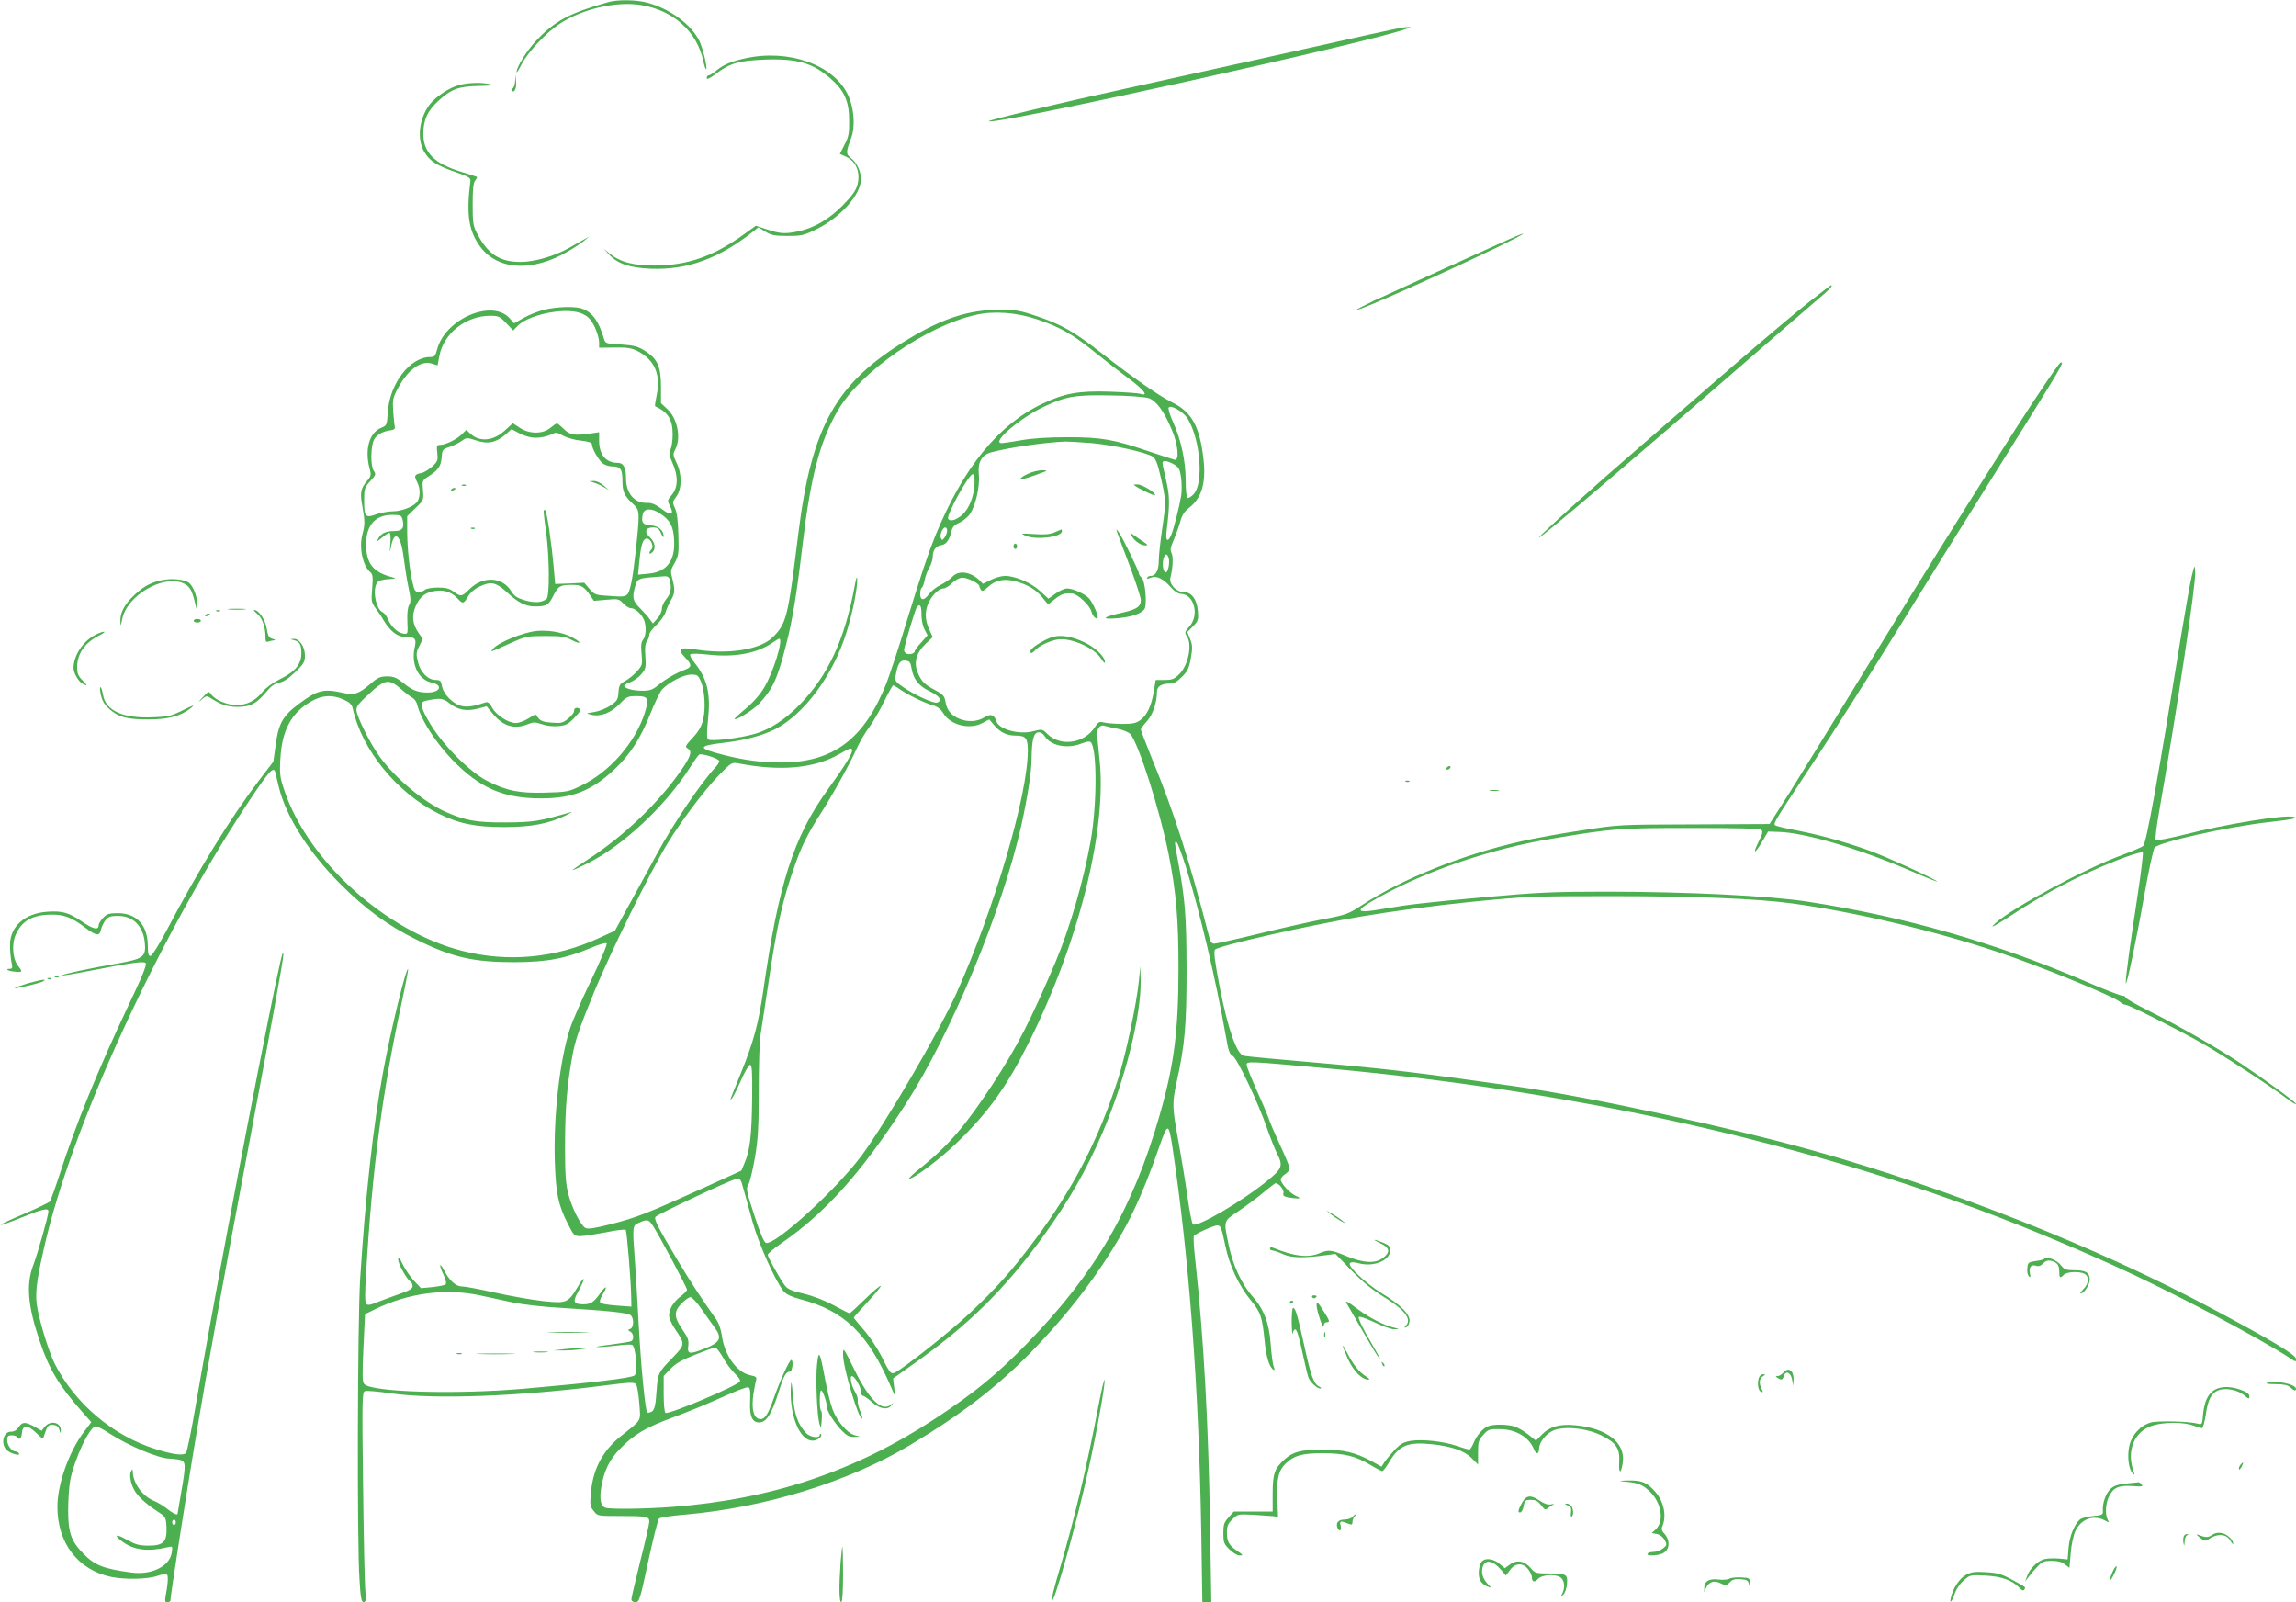 <?xml version="1.0" standalone="no"?>
<!DOCTYPE svg PUBLIC "-//W3C//DTD SVG 20010904//EN"
 "http://www.w3.org/TR/2001/REC-SVG-20010904/DTD/svg10.dtd">
<svg version="1.0" xmlns="http://www.w3.org/2000/svg"
 width="1280pt" height="893pt" viewBox="0 0 1280 893"
 preserveAspectRatio="xMidYMid meet">
<g transform="translate(0,893) scale(0.1,-0.1)"
fill="#4caf50" stroke="none">
<path d="M3390 8918 c-215 -61 -297 -104 -401 -215 -52 -55 -109 -146 -109
-175 0 -6 12 12 27 42 33 66 136 177 211 226 126 84 319 129 456 106 180 -29
312 -148 347 -312 6 -28 13 -49 16 -46 8 8 -19 120 -39 160 -47 92 -165 178
-289 211 -61 17 -167 18 -219 3z"/>
<path d="M7645 8740 c-264 -59 -1037 -231 -1375 -305 -341 -74 -763 -175 -758
-181 25 -25 2161 448 2330 516 l23 9 -25 0 c-14 0 -101 -18 -195 -39z"/>
<path d="M4155 8605 c-78 -17 -122 -36 -161 -68 -18 -15 -37 -27 -43 -27 -6 0
-11 -7 -11 -15 0 -10 16 -3 50 23 80 60 127 74 276 80 181 6 266 -19 367 -108
74 -65 101 -126 101 -230 1 -74 -3 -93 -26 -137 l-26 -51 29 -13 c61 -25 88
-88 69 -160 -9 -32 -30 -61 -83 -115 -78 -78 -158 -124 -245 -143 -74 -16
-103 -14 -175 10 l-63 21 -75 -54 c-165 -118 -310 -168 -490 -168 -120 0 -192
19 -252 68 l-32 26 29 -31 c48 -53 116 -76 236 -81 204 -7 379 57 572 210 l26
21 39 -24 c32 -20 51 -24 124 -24 78 0 91 3 162 38 135 67 247 193 247 280 0
41 -24 91 -55 115 -30 24 -30 32 0 112 25 65 16 172 -19 244 -81 166 -330 254
-571 201z"/>
<path d="M2872 8478 c-1 -20 -8 -38 -14 -41 -7 -2 -10 -8 -5 -12 14 -16 28 13
24 51 l-4 39 -1 -37z"/>
<path d="M2560 8456 c-55 -14 -131 -65 -165 -109 -59 -79 -72 -191 -30 -263
30 -51 68 -76 177 -114 74 -26 83 -31 80 -52 -23 -187 -9 -276 56 -364 99
-132 294 -141 492 -23 36 21 76 48 90 60 l25 21 -35 -20 c-19 -11 -55 -31 -80
-45 -77 -44 -191 -77 -267 -77 -118 0 -183 43 -244 160 -21 40 -24 58 -24 161
0 84 4 120 14 133 8 9 12 18 10 20 -2 1 -43 15 -90 29 -149 46 -209 107 -209
212 0 77 24 128 84 183 71 66 114 81 226 83 66 1 86 4 65 9 -46 12 -125 10
-175 -4z"/>
<path d="M8405 7593 c-108 -48 -615 -279 -743 -338 -56 -27 -101 -50 -99 -52
9 -8 465 195 797 355 153 75 179 94 45 35z"/>
<path d="M10088 7249 c-65 -50 -258 -213 -431 -362 -172 -150 -412 -357 -532
-462 -230 -198 -545 -482 -545 -491 0 -12 557 462 1133 963 192 167 382 331
423 366 62 51 86 77 71 77 -1 0 -55 -41 -119 -91z"/>
<path d="M3035 7204 c-32 -8 -84 -28 -114 -45 l-55 -31 -23 26 c-96 112 -360
1 -406 -171 -10 -38 -15 -43 -39 -43 -112 0 -226 -148 -236 -307 -5 -73 -5
-74 -38 -88 -66 -27 -92 -123 -63 -228 9 -34 8 -41 -15 -68 -35 -41 -40 -66
-26 -141 15 -81 15 -103 0 -158 -19 -74 2 -174 45 -210 13 -11 15 -26 10 -89
-6 -71 -5 -78 19 -111 14 -19 34 -48 43 -65 37 -62 78 -95 120 -95 57 0 66 -9
55 -58 -22 -94 21 -181 95 -197 65 -13 48 -55 -23 -55 -55 0 -86 12 -138 55
-35 28 -52 35 -88 35 -38 0 -52 -6 -97 -45 -63 -54 -88 -61 -153 -46 -103 23
-139 15 -240 -61 -90 -66 -115 -109 -131 -229 l-13 -94 -84 -110 c-157 -207
-331 -489 -516 -840 -38 -71 -76 -131 -84 -133 -12 -2 -15 9 -16 55 0 116 -62
183 -167 183 -50 0 -61 -4 -82 -26 -14 -15 -25 -33 -25 -41 0 -29 -30 -23 -94
21 -73 50 -110 60 -194 54 -122 -9 -205 -81 -206 -181 -1 -29 3 -71 7 -94 8
-38 7 -43 -9 -43 -31 0 -5 -14 31 -16 40 -4 42 -1 16 32 -31 39 -37 123 -13
175 33 76 94 110 196 111 72 1 115 -15 189 -71 64 -48 82 -51 90 -13 3 16 15
39 25 53 17 20 29 24 70 24 83 0 139 -55 149 -146 8 -82 -5 -93 -150 -119
-157 -27 -318 -62 -313 -67 2 -2 73 9 157 26 239 46 299 55 311 43 8 -8 -20
-77 -95 -234 -171 -361 -296 -669 -384 -942 -25 -77 -50 -146 -55 -153 -5 -6
-70 -37 -144 -69 -74 -31 -133 -59 -130 -61 3 -3 55 16 117 41 115 47 149 55
149 34 0 -24 -59 -232 -85 -301 -40 -106 -30 -225 35 -418 53 -160 108 -251
237 -397 l52 -59 -41 -54 c-84 -111 -148 -292 -148 -418 0 -202 115 -351 298
-390 77 -16 203 -14 258 5 28 10 50 12 56 6 5 -5 5 -34 -1 -73 -14 -81 -14
-79 4 -79 8 0 15 4 15 9 0 26 88 590 141 906 69 412 150 860 309 1700 112 594
180 968 180 994 0 45 -18 -34 -86 -370 -138 -687 -315 -1632 -404 -2149 -23
-135 -47 -251 -53 -258 -13 -17 -70 -10 -166 20 -240 74 -452 253 -566 477
-30 61 -76 205 -96 306 -15 76 -8 145 37 341 146 654 632 1716 1128 2467 120
182 151 218 160 185 2 -7 11 -44 20 -83 41 -168 166 -365 346 -545 134 -134
261 -228 415 -304 204 -102 321 -129 555 -129 184 1 283 20 430 82 40 17 77
28 82 23 5 -5 -34 -96 -85 -203 -52 -107 -106 -230 -120 -274 -57 -178 -92
-488 -84 -740 6 -178 19 -241 73 -347 33 -65 36 -68 70 -68 19 0 82 10 140 21
58 12 108 18 112 14 7 -6 30 -289 31 -379 l1 -49 -81 6 c-45 3 -86 10 -91 15
-7 7 -3 22 12 47 31 50 19 54 -15 5 -33 -47 -52 -60 -92 -60 -55 0 -61 14 -32
67 43 77 44 104 2 34 -56 -94 -63 -97 -196 -83 -62 7 -182 28 -267 47 -85 19
-169 35 -187 35 -33 0 -68 33 -99 92 -25 48 -27 25 -2 -26 13 -28 18 -49 12
-55 -5 -5 -38 -11 -73 -15 l-64 -6 -40 42 c-22 24 -50 66 -63 93 -19 40 -24
45 -24 24 0 -25 48 -110 69 -123 6 -4 11 -15 11 -25 0 -13 -19 -25 -72 -43
-40 -14 -96 -35 -125 -46 -40 -17 -54 -18 -62 -9 -7 9 -7 63 0 172 35 588 91
1012 198 1505 22 102 38 186 36 188 -11 11 -96 -337 -139 -571 -56 -303 -99
-695 -128 -1152 -15 -241 -18 -1473 -4 -1677 6 -104 11 -128 23 -128 13 0 14
12 9 73 -3 39 -9 303 -12 584 -6 475 -5 513 10 519 9 4 74 -2 144 -12 244 -36
727 -17 1212 46 124 16 147 16 156 4 6 -7 14 -55 18 -106 7 -105 19 -85 -103
-183 -103 -83 -156 -185 -167 -318 -6 -64 -4 -75 16 -99 21 -28 22 -28 150
-28 142 0 160 -3 160 -31 0 -10 -22 -109 -50 -218 -27 -110 -50 -206 -50 -215
0 -10 9 -16 23 -16 21 0 25 13 71 228 27 125 54 232 60 238 6 6 72 16 147 22
445 39 908 182 1252 387 290 174 481 321 673 516 160 165 286 319 402 492 134
200 215 369 312 647 50 144 55 145 76 8 93 -617 147 -1329 161 -2146 l6 -392
25 0 25 0 -7 427 c-9 567 -35 1040 -81 1466 -9 76 -13 143 -9 148 7 12 111 59
130 59 19 0 24 -12 45 -113 22 -109 77 -227 144 -307 53 -64 62 -91 75 -223 9
-91 26 -147 50 -162 7 -4 7 2 0 20 -5 14 -12 69 -16 123 -8 116 -37 193 -101
266 -61 68 -110 174 -133 286 -29 139 -31 132 54 189 41 28 101 72 133 99 32
26 63 51 70 55 16 10 54 -33 48 -54 -4 -12 2 -18 26 -23 17 -3 41 -6 53 -6 17
1 15 3 -9 14 -34 15 -85 70 -85 92 0 7 11 21 25 30 14 9 25 23 25 31 0 8 -24
67 -54 131 -29 64 -57 128 -61 142 -4 14 -33 84 -66 156 -32 73 -59 139 -59
148 0 22 1 22 450 -19 802 -72 1604 -205 2325 -386 762 -192 1360 -398 2050
-709 315 -141 815 -404 998 -524 26 -18 27 -18 27 0 -1 23 -135 103 -471 282
-633 338 -1453 663 -2210 876 -474 133 -1255 302 -1671 361 -529 75 -721 98
-1088 130 -223 19 -415 37 -426 40 -39 9 -88 148 -133 377 -30 157 -36 206
-27 215 20 22 508 132 811 184 186 31 407 61 615 82 314 31 340 32 785 32 469
0 813 -14 1010 -41 348 -48 786 -151 1142 -270 238 -80 648 -247 684 -280 8
-8 21 -14 28 -14 18 0 288 -136 431 -217 112 -64 378 -237 473 -309 26 -20 47
-32 47 -27 0 9 -175 137 -316 231 -124 82 -326 198 -495 283 -77 38 -139 74
-139 79 0 6 -8 10 -18 10 -10 0 -102 35 -203 79 -508 218 -1012 362 -1550 445
-213 33 -670 56 -1129 56 -292 0 -377 -4 -665 -30 -342 -31 -429 -41 -568 -65
-168 -30 -174 -15 -24 67 267 147 620 267 957 323 340 57 372 60 777 60 270 0
385 -3 393 -11 9 -9 5 -25 -15 -64 -36 -72 -24 -74 18 -3 l34 58 59 -2 c142
-3 446 -93 722 -211 89 -39 162 -68 162 -66 0 8 -223 111 -335 156 -128 51
-302 101 -447 129 -62 11 -117 25 -122 29 -11 11 -5 20 233 380 107 162 307
477 444 700 137 223 367 592 510 820 364 581 419 671 412 678 -7 7 -11 3 -87
-108 -161 -235 -642 -1000 -1078 -1715 -134 -220 -294 -478 -354 -574 l-111
-174 -420 -2 c-419 -1 -421 -1 -630 -34 -115 -17 -269 -45 -341 -62 -321 -73
-655 -207 -878 -352 -79 -52 -90 -56 -222 -81 -77 -15 -240 -52 -363 -82 -123
-30 -232 -54 -242 -54 -13 0 -21 11 -28 38 -109 423 -195 693 -317 989 -35 87
-64 162 -64 167 0 5 15 25 34 46 33 36 56 105 56 165 0 29 26 45 71 45 23 0
41 10 69 38 31 31 39 48 49 104 10 56 9 73 -4 106 l-16 39 32 32 c29 30 31 36
27 87 -6 65 -36 104 -80 104 -40 0 -82 45 -73 80 14 57 17 118 6 138 -8 16 -6
31 13 74 12 29 29 75 36 101 9 34 23 56 46 74 74 56 99 141 83 278 -21 178
-65 258 -172 311 -78 39 -215 135 -395 275 -149 117 -225 161 -357 205 -99 34
-120 37 -215 37 -165 1 -314 -47 -503 -161 -406 -243 -542 -484 -617 -1091
-57 -462 -65 -496 -141 -572 -71 -71 -249 -99 -438 -68 -83 13 -97 2 -53 -44
39 -40 40 -54 5 -68 -52 -19 -108 -51 -150 -85 -35 -29 -49 -34 -92 -34 -52 0
-101 13 -101 28 0 4 16 14 35 20 18 7 46 27 61 45 24 29 26 37 22 98 -4 46 -1
71 8 84 8 10 14 27 14 38 0 10 18 34 40 54 21 20 45 52 51 72 6 20 20 50 30
67 22 37 23 57 7 119 -11 41 -10 48 13 87 22 40 24 52 21 157 -2 79 -8 125
-19 148 -15 33 -15 35 8 66 31 42 32 125 0 189 -20 42 -20 47 -6 74 33 63 12
171 -44 223 l-36 34 0 91 c0 114 -20 157 -90 201 -40 25 -61 30 -134 35 -85 5
-86 5 -95 35 -28 95 -63 143 -119 164 -39 15 -140 12 -212 -5z m216 -25 c31
-15 46 -33 65 -72 13 -29 24 -66 24 -83 l0 -32 88 1 c72 1 94 -3 129 -21 93
-49 128 -131 104 -244 -7 -33 -11 -61 -9 -62 72 -33 98 -74 98 -158 0 -31 -5
-69 -12 -83 -9 -21 -8 -33 10 -73 34 -75 33 -138 -3 -181 -25 -29 -25 -31 -10
-62 26 -49 5 -56 -47 -15 -34 25 -55 34 -82 33 -68 -2 -116 53 -116 136 0 60
-14 87 -45 87 -67 0 -105 45 -105 125 l0 46 -46 -7 c-91 -13 -118 -9 -152 26
-17 17 -34 30 -37 30 -4 0 -20 -11 -37 -25 -42 -35 -118 -35 -171 1 l-38 25
-44 -40 c-64 -59 -141 -67 -193 -18 l-22 21 -28 -27 c-29 -28 -90 -57 -120
-57 -17 0 -19 -6 -14 -45 4 -41 2 -47 -28 -75 -19 -17 -46 -34 -62 -37 -37 -7
-41 -15 -23 -49 18 -34 19 -77 4 -106 -15 -28 -86 -58 -139 -58 -25 0 -67 -8
-93 -17 -60 -22 -67 -14 -67 79 0 63 2 71 34 106 31 34 33 39 20 57 -19 25
-18 138 1 174 14 28 48 47 95 53 16 2 24 9 21 18 -2 8 -6 47 -9 87 -4 66 -2
76 28 132 56 104 131 156 192 133 15 -5 28 -9 28 -7 0 1 4 25 10 53 23 124
148 222 283 222 46 0 54 -4 89 -41 l39 -41 25 26 c69 68 284 107 365 65z
m2528 -28 c127 -42 200 -83 322 -182 57 -46 143 -113 192 -149 84 -62 114
-101 65 -85 -13 4 -88 9 -168 12 -176 6 -257 -9 -380 -68 -246 -117 -440 -357
-594 -731 -42 -104 -78 -210 -168 -503 -38 -126 -86 -270 -105 -320 -123 -313
-296 -444 -586 -445 -110 0 -204 12 -322 42 -148 37 -148 51 0 68 110 12 216
40 285 75 163 83 325 301 399 540 34 107 62 248 60 299 -1 18 -6 3 -14 -39
-55 -299 -149 -501 -307 -663 -80 -82 -164 -137 -248 -162 -85 -25 -250 -44
-263 -31 -7 7 -7 42 0 108 16 148 -4 232 -78 323 -16 19 -25 38 -20 43 5 5 50
4 102 -2 148 -16 273 8 359 69 16 11 31 20 34 20 25 0 -32 -186 -83 -271 -23
-40 -63 -85 -104 -119 -36 -30 -64 -56 -62 -58 8 -9 105 51 136 85 76 81 103
138 150 323 37 141 61 290 94 570 44 372 96 571 197 744 126 215 494 470 768
531 100 23 225 14 339 -24z m624 -440 c43 -14 87 -73 132 -182 32 -74 40 -166
15 -162 -8 2 -73 23 -145 47 -196 67 -263 79 -455 79 -109 0 -196 -6 -258 -17
-50 -9 -99 -16 -107 -16 -64 0 105 144 243 207 116 54 171 63 362 59 101 -1
191 -8 213 -15z m218 -114 c71 -117 91 -360 33 -422 -13 -14 -29 -23 -34 -20
-6 3 -10 48 -10 98 0 108 -26 226 -70 324 -17 37 -28 73 -25 80 7 21 82 -21
106 -60z m-3634 -107 c25 0 61 7 80 16 33 16 36 16 73 -5 21 -11 65 -24 99
-27 43 -5 61 -11 61 -21 0 -24 39 -91 62 -107 12 -9 36 -16 53 -16 44 0 55
-16 55 -78 0 -62 10 -85 56 -128 30 -28 34 -38 34 -80 0 -63 -27 -299 -40
-360 -19 -83 -18 -83 -116 -76 -84 5 -88 6 -117 39 l-30 35 -81 -4 -81 -3 -8
90 c-12 139 -38 315 -48 321 -12 7 -11 0 6 -126 18 -135 20 -353 2 -368 -25
-21 -66 -24 -121 -8 -43 13 -59 23 -76 51 -50 81 -159 86 -235 9 -40 -40 -46
-41 -86 -12 -23 18 -44 23 -89 23 -34 0 -65 -6 -72 -13 -6 -6 -22 -12 -34 -12
-18 0 -24 9 -33 48 -18 76 -30 190 -31 286 l0 89 46 45 c46 43 46 44 42 99 -5
54 -4 55 31 78 54 34 69 56 73 105 3 42 5 46 42 58 21 7 52 22 68 33 29 21 30
21 83 4 64 -22 112 -12 164 34 l33 29 45 -24 c29 -15 63 -24 90 -24z m3102
-30 c118 -11 300 -51 337 -75 16 -10 27 -38 42 -102 33 -139 33 -152 12 -294
-11 -74 -20 -157 -20 -186 0 -52 -17 -83 -45 -83 -8 0 -17 -4 -20 -10 -4 -7 3
-7 20 0 33 13 70 -5 113 -54 18 -21 41 -36 54 -36 75 -1 106 -117 49 -182 -26
-30 -28 -35 -15 -53 32 -44 10 -161 -41 -212 -28 -28 -40 -33 -83 -33 l-49 0
-11 -65 c-13 -80 -38 -132 -75 -159 -23 -17 -43 -21 -100 -21 -40 0 -85 4
-102 8 -26 6 -32 4 -50 -24 -58 -93 -192 -113 -266 -40 -28 28 -29 28 -80 15
-77 -20 -189 10 -204 55 -12 38 -32 45 -68 22 -39 -24 -93 -27 -140 -7 -44 18
-69 49 -76 94 -5 31 -13 41 -52 62 -65 35 -80 49 -101 97 -26 58 -11 114 43
165 l39 37 -20 43 c-23 51 -25 96 -6 143 19 44 59 85 85 85 11 0 33 14 49 30
20 19 41 30 59 30 28 0 93 -33 93 -47 0 -5 4 -14 9 -21 6 -10 16 -6 40 17 40
37 86 47 148 32 70 -18 119 -47 154 -91 l32 -39 37 29 c37 29 53 35 97 32 32
-3 100 -67 108 -102 6 -27 35 -51 35 -29 0 18 -30 83 -48 103 -22 25 -90 56
-123 56 -14 0 -44 -13 -65 -29 l-39 -28 -46 42 c-49 46 -139 85 -196 85 -20 0
-55 -10 -79 -22 l-44 -22 -22 22 c-51 47 -115 54 -149 17 -13 -14 -43 -34 -66
-46 -24 -11 -52 -34 -64 -50 -27 -38 -49 -38 -49 0 0 17 4 32 9 35 5 3 12 23
16 43 4 21 15 52 26 69 10 17 19 45 19 61 0 37 18 61 50 65 25 3 45 32 55 80
4 19 16 32 38 42 18 7 45 27 59 44 34 41 62 157 55 227 -7 69 16 110 70 124
101 27 295 55 413 60 19 0 86 -4 149 -9z m457 -119 c27 -17 32 -27 39 -76 3
-31 4 -75 0 -98 -10 -60 -43 -193 -57 -222 -19 -42 -31 -29 -24 28 17 140 17
184 2 257 -9 41 -19 87 -23 103 -4 22 -2 27 13 27 11 0 33 -9 50 -19z m-1113
-104 c-2 -72 -30 -142 -69 -177 -34 -29 -67 -39 -78 -22 -12 20 119 256 138
249 6 -2 10 -24 9 -50z m-1753 -169 c57 -39 74 -71 78 -147 7 -118 -41 -180
-146 -189 l-55 -5 7 70 c9 94 19 127 39 131 23 5 45 -44 29 -60 -17 -17 -15
-33 3 -18 23 19 18 57 -11 84 -34 31 -26 56 16 56 25 0 34 -6 45 -32 8 -18 14
-26 15 -18 0 33 -29 59 -73 62 -45 3 -54 17 -43 64 8 32 51 32 96 2z m-1436
-34 c12 -46 -1 -64 -45 -64 -48 0 -74 -12 -90 -42 -11 -20 -9 -19 20 5 18 15
37 27 42 27 6 0 8 -25 5 -62 -4 -49 -3 -53 3 -20 18 102 55 75 71 -53 6 -49
18 -125 27 -168 14 -65 14 -82 4 -99 -8 -13 -12 -46 -10 -92 3 -70 3 -71 -21
-68 -31 3 -69 38 -87 80 -7 18 -20 35 -29 39 -38 14 -60 128 -31 166 7 10 30
17 62 19 45 3 47 4 20 11 -96 25 -137 69 -143 157 -9 122 42 190 144 190 47 0
52 -2 58 -26z m3036 -62 c0 -10 -6 -27 -14 -38 -13 -17 -15 -17 -21 -2 -7 18
10 58 25 58 6 0 10 -8 10 -18z m1235 -152 c8 -24 -3 -80 -15 -80 -14 0 -22 38
-15 70 8 35 21 39 30 10z m-2781 -122 c11 -44 6 -77 -19 -106 -14 -17 -25 -41
-25 -55 0 -14 -11 -39 -25 -54 l-25 -28 -18 24 c-9 14 -34 41 -54 61 -40 39
-45 60 -27 122 11 41 19 45 99 51 25 2 55 4 66 5 15 1 24 -5 28 -20z m-961
-29 c12 -6 36 -24 52 -39 62 -58 105 -80 156 -80 66 0 77 6 104 60 27 54 38
60 104 60 51 0 67 -9 100 -57 l22 -32 69 6 c66 6 71 5 95 -21 13 -14 32 -26
43 -26 23 0 60 -34 73 -67 13 -36 11 -87 -6 -109 -11 -14 -13 -35 -8 -80 5
-57 4 -62 -25 -95 -17 -19 -47 -44 -66 -54 -31 -17 -35 -24 -38 -64 -3 -41 -7
-48 -46 -74 -23 -16 -64 -32 -90 -36 -46 -7 -47 -7 -15 -15 51 -12 109 10 157
60 40 41 46 44 95 44 64 0 70 -12 47 -89 -53 -170 -198 -336 -362 -413 -64
-31 -77 -33 -194 -36 -146 -4 -216 10 -325 66 -94 48 -242 195 -313 312 -57
93 -65 127 -29 134 81 17 96 15 133 -14 46 -37 94 -46 157 -30 l50 13 35 -42
c58 -70 121 -88 196 -57 30 12 40 12 78 -1 26 -9 62 -13 92 -10 42 4 55 11 89
47 31 32 37 44 27 50 -17 10 -30 4 -30 -15 0 -7 -14 -25 -32 -40 -29 -24 -38
-27 -91 -23 -45 3 -63 9 -76 26 l-16 21 -40 -24 c-22 -14 -53 -25 -69 -25 -42
0 -109 43 -132 85 -12 23 -24 34 -34 31 -67 -23 -101 -28 -133 -22 -48 9 -104
64 -113 111 -5 30 -10 35 -34 35 -44 0 -86 42 -100 100 -11 45 -10 55 8 90
l19 39 -24 34 c-34 49 -39 95 -15 150 24 54 57 78 115 84 47 6 89 -10 121 -46
26 -28 31 -27 55 14 13 22 37 43 63 55 50 23 71 24 101 9z m2364 -166 c0 -27
7 -62 17 -81 l17 -33 -35 -40 c-20 -21 -36 -43 -36 -48 0 -13 -27 -21 -45 -15
-8 4 -15 12 -15 19 0 22 62 230 72 242 17 21 26 6 25 -44z m-56 -294 c10 -63
39 -102 102 -132 56 -27 72 -52 42 -63 -18 -7 -127 42 -191 87 -42 28 -46 35
-41 63 11 66 25 88 54 84 23 -2 29 -9 34 -39z m-1174 -76 c22 -53 28 -151 13
-214 -10 -39 -25 -66 -59 -102 -40 -43 -43 -50 -28 -58 27 -16 20 -41 -34
-120 -127 -184 -320 -369 -524 -501 -49 -32 -87 -58 -82 -58 4 0 42 18 85 39
197 99 430 317 568 532 23 37 47 70 52 73 14 9 112 -23 112 -36 0 -7 -9 -21
-20 -33 -82 -88 -236 -315 -329 -487 -58 -106 -133 -245 -169 -309 l-64 -117
-90 -41 c-243 -112 -507 -136 -761 -71 -425 108 -860 500 -992 895 -24 71 -27
91 -22 175 8 158 61 257 171 320 61 36 121 39 183 10 31 -14 44 -26 49 -47 51
-233 247 -473 479 -588 112 -56 206 -75 365 -75 151 0 250 19 344 65 28 14 42
23 31 19 -179 -52 -211 -57 -365 -58 -166 -1 -224 10 -336 59 -121 54 -284
190 -370 311 -50 69 -124 218 -127 255 -2 20 14 40 71 92 88 82 110 85 177 27
25 -22 55 -45 65 -50 11 -6 23 -23 26 -38 23 -93 121 -239 232 -343 138 -130
264 -179 458 -179 176 0 281 42 409 161 86 81 145 171 200 309 25 63 55 125
67 138 38 40 119 82 161 82 34 0 39 -3 54 -37z m1108 -44 c47 -32 136 -76 182
-89 31 -9 48 -23 62 -46 39 -65 145 -92 216 -55 l40 21 30 -35 c33 -38 69 -55
116 -55 58 0 69 -14 69 -84 0 -247 -188 -886 -397 -1350 -94 -210 -398 -729
-529 -906 -140 -189 -478 -498 -533 -488 -11 2 -32 51 -65 152 -46 140 -48
151 -33 175 8 14 24 82 36 150 17 102 21 166 21 370 0 135 4 273 9 306 5 33
24 155 41 270 52 353 82 485 151 681 38 109 73 178 142 286 66 102 168 286
206 372 16 34 45 84 65 110 20 26 57 90 83 142 25 52 49 94 52 94 3 0 20 -9
36 -21z m1215 -221 c31 -6 62 -19 72 -30 45 -51 164 -424 213 -669 42 -210 55
-363 55 -632 0 -352 -24 -540 -104 -819 -151 -527 -358 -883 -741 -1277 -169
-173 -286 -269 -505 -414 -448 -296 -913 -453 -1469 -496 -150 -12 -350 -14
-376 -5 -26 10 -33 44 -24 109 15 95 46 159 106 220 79 81 142 118 296 175 76
28 198 78 270 111 72 33 138 58 147 57 12 -3 14 -17 12 -76 -5 -88 13 -125 56
-120 37 4 67 53 103 170 29 92 40 112 64 113 6 0 11 15 13 33 2 17 -1 32 -6
32 -11 0 -60 -107 -97 -210 -32 -91 -50 -120 -74 -120 -39 0 -54 53 -40 145 6
33 12 67 15 76 3 13 -4 18 -31 23 -77 15 -146 111 -161 224 -4 29 -17 67 -29
85 -80 112 -147 215 -216 330 -110 184 -136 234 -124 245 19 18 411 202 442
208 31 6 32 5 46 -47 9 -30 31 -112 51 -184 35 -128 129 -337 176 -394 14 -16
45 -30 93 -43 245 -64 376 -192 504 -488 l24 -55 -6 51 -6 51 113 80 c307 217
508 415 726 715 144 200 239 366 330 578 125 294 214 648 211 843 l-2 82 -8
-85 c-12 -122 -74 -415 -116 -544 -109 -339 -251 -613 -465 -899 -130 -174
-218 -272 -368 -412 -101 -95 -353 -295 -408 -324 -25 -13 -30 -8 -81 95 -22
43 -65 107 -96 142 -30 35 -55 65 -55 68 0 2 34 41 75 85 41 44 75 85 75 91 0
6 -38 -25 -84 -70 -46 -45 -86 -82 -90 -82 -3 0 -43 20 -89 45 -50 27 -115 52
-166 64 -62 14 -90 26 -103 43 -26 32 -98 161 -98 174 0 6 35 36 77 65 246
170 443 390 689 770 256 396 542 1084 648 1559 35 160 56 293 57 370 1 104 11
144 36 148 15 2 27 -6 39 -24 35 -52 126 -69 204 -38 28 11 45 13 51 7 36 -36
35 -352 -1 -553 -41 -226 -116 -483 -196 -673 -141 -331 -214 -472 -351 -682
-153 -232 -242 -336 -396 -461 -44 -35 -75 -64 -69 -64 27 0 177 113 269 203
173 167 278 314 399 557 281 564 438 1195 393 1585 -7 61 -12 123 -12 139 0
31 20 49 43 40 8 -3 40 -10 70 -16z m-1480 -123 c0 -19 -45 -91 -136 -217
-189 -261 -274 -526 -358 -1115 -27 -186 -54 -287 -123 -458 -66 -163 -66
-161 -54 -149 6 5 29 50 51 100 21 49 45 89 52 89 10 0 13 -41 11 -190 -2
-201 -12 -288 -42 -357 l-18 -43 -226 -103 c-299 -135 -359 -159 -504 -196
-91 -23 -127 -28 -140 -20 -27 17 -74 110 -94 186 -15 58 -19 108 -19 264 0
215 11 347 41 509 16 89 40 157 121 355 94 228 306 658 410 830 72 118 202
292 280 373 76 78 77 79 115 72 233 -45 420 -28 557 49 70 40 76 41 76 21z
m1860 -643 c77 -246 169 -634 225 -952 13 -77 21 -98 37 -105 24 -12 142 -259
192 -405 19 -54 44 -117 55 -139 35 -67 29 -84 -46 -146 -141 -117 -402 -270
-423 -249 -5 5 -19 75 -30 154 -11 80 -34 218 -50 307 -35 192 -36 211 -11
328 47 214 56 317 56 630 -1 304 -7 387 -50 619 -18 93 -18 99 -5 91 5 -3 28
-63 50 -133z m-2967 -2009 c38 -60 187 -340 187 -352 0 -5 -16 -22 -36 -37
-40 -31 -64 -71 -64 -107 0 -14 15 -48 34 -76 56 -83 56 -85 -11 -155 -85 -88
-85 -87 -93 -192 -5 -77 -11 -100 -25 -111 -11 -7 -23 -9 -27 -5 -11 11 -35
257 -48 502 -6 113 -15 264 -20 335 -15 204 -15 204 23 220 47 21 54 19 80
-22z m-963 -384 c52 -11 136 -29 185 -40 50 -10 169 -24 265 -29 265 -16 370
-27 386 -41 19 -16 18 -68 -2 -76 -15 -5 -15 -7 0 -15 18 -10 22 -43 6 -53 -6
-4 -59 -12 -118 -20 -59 -7 -91 -13 -72 -13 19 -1 68 3 107 8 40 5 79 7 87 4
20 -8 33 -152 14 -170 -15 -15 -245 -42 -623 -75 -379 -32 -839 -19 -884 26
-11 11 -12 46 -5 202 l9 188 55 27 c188 92 396 119 590 77z m1232 -77 c26 -37
59 -84 74 -104 40 -56 29 -80 -51 -112 -92 -37 -104 -35 -98 12 4 31 -1 46
-33 92 -47 69 -48 100 -4 145 19 19 41 35 49 35 9 0 37 -30 63 -68z m119 -269
c17 -32 48 -72 67 -90 20 -19 31 -36 27 -43 -16 -25 -397 -186 -415 -175 -6 3
-10 50 -10 106 l0 100 38 39 c27 29 63 50 137 79 55 22 105 40 112 40 6 1 26
-25 44 -56z m-3419 -424 c107 -69 275 -139 333 -139 13 0 37 -3 54 -6 38 -8
39 -21 11 -184 -11 -63 -20 -116 -20 -117 0 -11 -27 2 -58 27 -20 16 -53 36
-73 44 -66 27 -118 100 -119 166 0 13 -2 13 -9 0 -11 -17 -4 -64 16 -102 16
-34 66 -80 130 -122 47 -30 48 -33 51 -87 4 -83 -16 -104 -100 -104 -53 0 -73
6 -121 33 -62 35 -77 28 -24 -11 62 -47 144 -57 251 -31 29 7 29 7 23 -32 -12
-75 -113 -124 -224 -109 -157 21 -205 40 -270 107 -66 68 -83 115 -83 239 0
58 5 132 11 165 22 119 109 304 143 304 9 0 44 -18 78 -41z m368 -494 c0 -8
-4 -15 -10 -15 -5 0 -10 7 -10 15 0 8 5 15 10 15 6 0 10 -7 10 -15z"/>
<path d="M3311 6240 c14 -4 39 -15 55 -25 l29 -17 -30 26 c-16 14 -41 26 -55
25 l-25 -1 26 -8z"/>
<path d="M2578 6223 c7 -3 16 -2 19 1 4 3 -2 6 -13 5 -11 0 -14 -3 -6 -6z"/>
<path d="M2515 6200 c-3 -6 1 -7 9 -4 18 7 21 14 7 14 -6 0 -13 -4 -16 -10z"/>
<path d="M2628 5983 c7 -3 16 -2 19 1 4 3 -2 6 -13 5 -11 0 -14 -3 -6 -6z"/>
<path d="M5733 6290 c-24 -10 -43 -23 -43 -28 0 -8 42 4 140 41 8 3 -1 6 -20
6 -19 0 -54 -8 -77 -19z"/>
<path d="M6321 6227 c25 -20 119 -65 119 -57 0 16 -73 60 -99 60 -13 0 -22 -1
-20 -3z"/>
<path d="M5880 5963 c-26 -11 -55 -14 -115 -10 -73 5 -78 4 -50 -8 59 -27 205
-9 205 24 0 6 -1 11 -2 10 -2 0 -19 -8 -38 -16z"/>
<path d="M6231 5955 c6 -16 37 -101 70 -187 32 -86 59 -168 59 -182 0 -38 -23
-53 -108 -72 -105 -23 -118 -38 -24 -30 79 7 129 23 151 49 18 22 6 160 -15
178 -8 6 -14 16 -14 21 0 14 -96 211 -114 233 -15 19 -16 19 -5 -10z"/>
<path d="M6309 5943 c15 -28 50 -53 76 -53 17 0 15 3 -10 20 -16 11 -41 27
-54 37 -24 17 -24 17 -12 -4z"/>
<path d="M5650 5885 c0 -8 5 -15 10 -15 6 0 10 7 10 15 0 8 -4 15 -10 15 -5 0
-10 -7 -10 -15z"/>
<path d="M5873 5381 c-42 -11 -119 -57 -127 -76 -7 -20 8 -19 25 1 18 22 78
51 121 59 74 14 210 -45 248 -108 11 -18 20 -26 20 -18 0 30 -52 81 -113 110
-69 33 -126 43 -174 32z"/>
<path d="M2990 5413 c-75 -8 -212 -64 -241 -99 -16 -21 -24 -23 101 33 81 36
90 38 190 38 90 0 111 -3 148 -23 23 -12 42 -18 42 -13 0 5 -24 21 -52 34 -53
25 -123 36 -188 30z"/>
<path d="M4700 1379 c0 -73 90 -372 107 -355 2 2 -3 21 -12 42 -9 21 -15 48
-13 59 1 11 -5 31 -14 45 -21 33 -33 90 -19 90 16 0 51 -61 51 -87 0 -13 5
-23 11 -23 6 0 29 -16 50 -35 44 -39 88 -46 110 -17 11 14 11 15 -1 5 -51 -46
-121 19 -206 191 -63 128 -64 129 -64 85z"/>
<path d="M4555 1325 c-9 -77 0 -283 13 -330 9 -28 9 -27 13 18 2 27 1 51 -3
53 -11 7 -10 114 0 114 9 0 32 -67 32 -93 0 -22 39 -84 81 -129 29 -30 44 -38
70 -37 l34 1 -32 9 c-41 12 -98 79 -122 145 -11 29 -30 106 -42 171 -28 151
-35 164 -44 78z"/>
<path d="M4410 1215 c-13 -164 45 -315 121 -315 27 0 57 25 45 37 -3 3 -6 1
-6 -5 0 -21 -55 -13 -77 11 -46 50 -66 108 -73 212 -4 55 -8 82 -10 60z"/>
<path d="M3073 1503 c54 -2 139 -2 190 0 51 1 7 3 -98 3 -104 0 -146 -2 -92
-3z"/>
<path d="M3145 1410 l-60 -7 50 0 c28 -1 75 2 105 7 54 7 54 7 10 7 -25 0 -72
-3 -105 -7z"/>
<path d="M2977 1393 c18 -2 50 -2 70 0 21 2 7 4 -32 4 -38 0 -55 -2 -38 -4z"/>
<path d="M2548 1383 c6 -2 18 -2 25 0 6 3 1 5 -13 5 -14 0 -19 -2 -12 -5z"/>
<path d="M2672 1383 c48 -2 129 -2 180 0 51 1 12 3 -87 3 -99 0 -141 -2 -93
-3z"/>
<path d="M12218 5715 c-9 -38 -35 -185 -58 -325 -129 -799 -194 -1159 -212
-1175 -7 -7 -60 -29 -118 -51 -201 -73 -608 -292 -705 -379 -43 -38 -7 -19
114 60 127 83 271 162 417 228 141 64 280 114 290 105 3 -4 -10 -114 -30 -245
-40 -259 -67 -458 -65 -482 2 -31 59 239 103 488 25 140 51 260 58 267 32 32
400 114 623 140 150 17 183 24 151 31 -51 13 -383 -41 -604 -98 -86 -21 -159
-36 -164 -31 -4 4 4 73 18 152 104 594 207 1277 202 1344 -3 40 -3 40 -20 -29z"/>
<path d="M920 5699 c-68 -10 -115 -33 -169 -84 -57 -53 -81 -99 -80 -147 1
-31 2 -31 10 10 25 131 224 249 339 202 36 -15 49 -36 66 -105 l12 -50 1 38
c1 41 -21 98 -45 118 -21 17 -83 26 -134 18z"/>
<path d="M1278 5533 c23 -2 61 -2 85 0 23 2 4 4 -43 4 -47 0 -66 -2 -42 -4z"/>
<path d="M1208 5523 c7 -3 16 -2 19 1 4 3 -2 6 -13 5 -11 0 -14 -3 -6 -6z"/>
<path d="M1433 5510 c28 -22 47 -74 47 -129 0 -26 3 -32 16 -27 9 3 23 6 32 7
10 1 6 4 -8 8 -21 6 -26 15 -33 58 -8 49 -44 103 -70 103 -5 0 2 -9 16 -20z"/>
<path d="M1145 5500 c-3 -6 1 -7 9 -4 18 7 21 14 7 14 -6 0 -13 -4 -16 -10z"/>
<path d="M1080 5470 c0 -5 9 -10 20 -10 11 0 20 5 20 10 0 6 -9 10 -20 10 -11
0 -20 -4 -20 -10z"/>
<path d="M529 5390 c-67 -35 -119 -115 -119 -183 0 -27 27 -75 49 -87 31 -16
31 -12 0 19 -23 23 -29 38 -29 71 0 77 43 138 125 179 22 11 33 20 25 20 -8 0
-31 -8 -51 -19z"/>
<path d="M1635 5363 c36 -9 45 -24 45 -74 0 -62 -34 -103 -122 -146 -38 -19
-75 -46 -95 -70 -39 -49 -87 -73 -145 -73 -51 0 -119 29 -140 59 -14 20 -15
20 -49 -17 -24 -25 -25 -29 -6 -12 25 22 30 23 50 10 61 -39 94 -50 152 -50
71 0 105 18 159 83 26 32 47 47 72 52 24 4 53 23 90 59 48 46 54 57 54 93 0
48 -31 94 -63 92 -21 -1 -21 -2 -2 -6z"/>
<path d="M563 5054 c8 -33 21 -54 49 -78 51 -44 97 -56 216 -56 111 0 181 19
237 64 24 20 15 17 -44 -12 -66 -33 -83 -37 -171 -40 -166 -7 -262 37 -276
127 -4 22 -10 41 -14 41 -4 0 -3 -21 3 -46z"/>
<path d="M8065 4650 c-3 -5 -2 -10 4 -10 5 0 13 5 16 10 3 6 2 10 -4 10 -5 0
-13 -4 -16 -10z"/>
<path d="M7838 4573 c7 -3 16 -2 19 1 4 3 -2 6 -13 5 -11 0 -14 -3 -6 -6z"/>
<path d="M8308 4523 c12 -2 32 -2 45 0 12 2 2 4 -23 4 -25 0 -35 -2 -22 -4z"/>
<path d="M308 3483 c7 -3 16 -2 19 1 4 3 -2 6 -13 5 -11 0 -14 -3 -6 -6z"/>
<path d="M268 3473 c7 -3 16 -2 19 1 4 3 -2 6 -13 5 -11 0 -14 -3 -6 -6z"/>
<path d="M152 3448 c-40 -12 -71 -23 -69 -25 6 -5 138 27 157 37 25 15 -6 11
-88 -12z"/>
<path d="M7419 2162 c14 -11 38 -27 55 -37 l31 -17 -24 20 c-14 11 -38 27 -55
37 l-31 17 24 -20z"/>
<path d="M7698 1999 c51 -24 54 -50 10 -82 -42 -31 -108 -27 -200 11 -87 36
-101 38 -151 17 -64 -27 -142 -18 -259 30 -11 4 -18 3 -18 -4 0 -6 6 -11 14
-11 7 0 35 -9 60 -21 48 -21 116 -22 246 -4 l45 6 90 -93 c62 -64 118 -109
177 -145 119 -73 160 -125 126 -162 -11 -11 -10 -13 2 -9 8 3 16 17 18 33 5
37 -49 92 -154 156 -92 57 -194 153 -178 169 6 6 23 6 48 -1 83 -23 176 15
176 71 0 23 -7 30 -40 44 -56 22 -64 19 -12 -5z"/>
<path d="M11396 1913 c-3 -4 -25 -9 -49 -12 -39 -6 -42 -8 -45 -40 -2 -18 2
-39 9 -45 9 -8 10 -5 6 14 -8 35 5 54 33 45 15 -5 27 -1 40 13 13 14 27 18 42
15 37 -9 48 -23 48 -59 0 -38 4 -41 26 -19 18 17 86 20 115 5 27 -15 24 -56
-6 -85 -13 -14 -21 -25 -16 -25 19 0 51 49 51 78 0 39 -22 52 -89 52 -41 0
-53 4 -69 25 -26 33 -80 54 -96 38z"/>
<path d="M7315 1700 c4 -6 11 -8 16 -5 14 9 11 15 -7 15 -8 0 -12 -5 -9 -10z"/>
<path d="M7190 1669 c0 -5 5 -7 10 -4 6 3 10 8 10 11 0 2 -4 4 -10 4 -5 0 -10
-5 -10 -11z"/>
<path d="M7517 1649 c11 -19 50 -86 86 -149 36 -63 73 -124 82 -135 18 -21 13
-12 -70 132 -25 46 -44 87 -40 92 3 6 40 -7 87 -29 45 -22 96 -40 112 -39 30
1 30 1 -7 10 -50 12 -131 53 -192 98 -77 57 -81 59 -58 20z"/>
<path d="M7340 1653 c0 -28 39 -141 39 -115 1 13 7 22 16 22 21 0 19 7 -16 62
-34 53 -39 57 -39 31z"/>
<path d="M7201 1558 c1 -46 4 -73 6 -60 2 12 8 22 13 22 10 0 20 -31 50 -169
11 -52 23 -99 27 -105 15 -27 48 -56 62 -55 11 0 9 4 -6 11 -29 14 -46 62 -83
233 -36 163 -48 205 -61 205 -5 0 -8 -37 -8 -82z"/>
<path d="M7382 1490 c0 -14 2 -19 5 -12 2 6 2 18 0 25 -3 6 -5 1 -5 -13z"/>
<path d="M7513 1359 c32 -71 79 -119 117 -119 8 0 1 9 -16 19 -36 22 -72 67
-103 129 -34 67 -32 49 2 -29z"/>
<path d="M7706 1327 c3 -10 9 -15 12 -12 3 3 0 11 -7 18 -10 9 -11 8 -5 -6z"/>
<path d="M9943 1280 c-10 -11 -24 -20 -33 -20 -13 0 -13 -1 0 -10 22 -14 28
-12 35 11 10 32 39 19 46 -21 l6 -35 2 37 c1 49 -29 70 -56 38z"/>
<path d="M9804 1246 c-8 -34 -1 -69 14 -74 11 -3 12 0 3 16 -16 30 -13 60 7
71 16 10 16 10 0 11 -10 0 -20 -10 -24 -24z"/>
<path d="M6126 1105 c-70 -366 -137 -645 -222 -933 -25 -84 -44 -158 -41 -165
10 -29 139 430 206 737 47 211 93 471 89 494 -2 9 -16 -51 -32 -133z"/>
<path d="M12638 1222 c-10 -4 11 -7 46 -7 47 0 69 -5 83 -17 22 -20 33 -23 33
-9 0 26 -119 50 -162 33z"/>
<path d="M12348 1184 c-37 -20 -59 -65 -66 -137 -5 -58 -5 -59 -31 -52 -49 13
-224 17 -261 6 -59 -17 -107 -71 -120 -134 -12 -58 -2 -130 21 -151 9 -8 10
-6 5 9 -44 118 2 229 107 260 63 19 169 19 222 0 22 -8 45 -15 51 -15 5 0 15
34 21 75 12 84 31 121 71 136 39 15 107 2 142 -27 27 -23 30 -24 30 -7 0 14
-14 24 -47 36 -58 21 -109 21 -145 1z"/>
<path d="M104 975 c-11 -17 -25 -25 -44 -25 -42 0 -58 -71 -22 -103 22 -20 78
-35 68 -18 -4 6 -13 11 -20 11 -21 0 -46 35 -46 63 0 22 5 27 24 27 14 0 28
-4 31 -10 12 -19 24 -10 27 22 4 47 32 48 79 2 34 -34 39 -35 44 -18 19 58 25
65 52 62 19 -2 29 -10 34 -28 6 -21 7 -22 8 -4 2 46 -57 60 -89 22 l-18 -23
-40 23 c-51 28 -68 28 -88 -3z"/>
<path d="M8295 980 c-29 -12 -62 -50 -80 -93 -8 -20 -19 -37 -24 -37 -4 0 -34
9 -67 20 -75 26 -192 39 -258 29 -42 -7 -58 -16 -91 -51 -22 -24 -48 -54 -57
-68 l-16 -25 -58 32 c-90 48 -155 63 -268 63 -121 0 -165 -11 -212 -52 -58
-52 -69 -80 -69 -193 l0 -100 -108 0 -109 0 -29 -33 c-25 -27 -29 -41 -29 -88
0 -50 3 -59 34 -90 19 -19 44 -34 57 -34 21 0 20 3 -13 25 -47 32 -58 52 -58
105 0 33 6 48 30 71 30 30 31 30 117 26 49 -3 99 -7 113 -8 l25 -4 -4 102 c-4
114 7 157 47 196 46 44 91 57 205 57 120 0 186 -16 268 -66 31 -19 61 -34 65
-34 5 0 24 25 42 56 54 89 102 108 236 94 111 -12 182 -37 222 -79 l34 -34 0
66 c0 60 3 70 29 99 27 31 34 33 93 32 88 0 163 -45 189 -111 5 -13 13 -23 19
-23 5 0 10 10 10 23 0 36 35 82 76 102 59 28 188 16 272 -26 83 -41 104 -73
99 -152 -4 -64 11 -64 20 2 15 110 -89 191 -267 207 -85 8 -141 -8 -183 -51
l-34 -35 -44 35 c-24 19 -60 40 -79 45 -42 12 -117 12 -145 0z"/>
<path d="M12490 765 c-6 -8 -10 -19 -8 -24 1 -6 8 1 15 14 13 28 11 31 -7 10z"/>
<path d="M9045 673 c85 -7 108 -15 150 -54 68 -63 85 -169 34 -215 l-21 -19
28 -5 c17 -3 34 -16 44 -33 14 -27 14 -29 -9 -48 -13 -10 -36 -19 -52 -19 -15
0 -31 -4 -34 -10 -8 -13 46 -13 80 0 45 17 50 76 9 117 -9 9 -12 22 -8 32 27
60 11 141 -39 197 -45 52 -76 64 -154 62 -40 -1 -52 -3 -28 -5z"/>
<path d="M11853 661 c-46 -5 -68 -12 -87 -30 -27 -26 -45 -78 -43 -121 2 -23
-2 -25 -54 -30 -31 -3 -64 -11 -73 -19 -31 -26 -59 -94 -64 -159 l-5 -64 -50
5 c-28 2 -65 1 -82 -4 -37 -11 -80 -53 -94 -94 l-11 -30 18 24 c9 13 31 39 49
57 27 30 37 34 81 34 34 0 57 -6 74 -20 l25 -19 7 82 c4 50 15 99 27 125 32
66 99 90 162 58 25 -14 27 -14 17 4 -15 29 -12 91 8 130 24 49 54 62 130 57
53 -4 61 -3 51 9 -6 8 -14 13 -18 12 -3 0 -34 -4 -68 -7z"/>
<path d="M8498 573 c-8 -10 -19 -30 -26 -45 -9 -23 -9 -28 2 -28 8 0 17 15 20
35 6 32 10 35 41 35 27 0 39 -7 57 -30 19 -26 24 -28 37 -16 9 7 23 16 31 20
8 3 3 4 -12 1 -19 -4 -38 3 -64 20 -43 29 -66 31 -86 8z"/>
<path d="M8739 539 c19 -7 22 -15 19 -39 -2 -16 -1 -27 4 -24 12 8 10 48 -4
62 -7 7 -19 12 -27 11 -10 0 -6 -4 8 -10z"/>
<path d="M7540 475 c-7 -8 -27 -15 -45 -15 -34 0 -49 -18 -39 -45 10 -26 25
-16 18 12 -7 27 -1 28 49 8 13 -5 17 -2 17 12 0 10 5 24 12 31 7 7 9 12 6 12
-3 0 -11 -7 -18 -15z"/>
<path d="M12332 375 c-22 -16 -34 -16 -77 0 -13 6 -11 0 9 -15 23 -19 32 -21
45 -12 51 37 104 34 126 -7 8 -14 14 -21 15 -15 0 22 -35 54 -65 59 -19 4 -38
0 -53 -10z"/>
<path d="M12174 366 c-3 -8 -4 -25 -1 -38 3 -18 5 -16 6 9 0 17 7 34 14 36 9
4 9 6 -1 6 -7 1 -15 -5 -18 -13z"/>
<path d="M4686 218 c-9 -132 -8 -218 4 -218 6 0 10 58 10 155 0 85 -2 155 -4
155 -1 0 -6 -41 -10 -92z"/>
<path d="M8261 226 c-18 -22 -23 -78 -9 -105 7 -13 24 -28 38 -33 l24 -9 -21
23 c-26 29 -36 59 -28 91 13 48 57 42 105 -15 l25 -30 23 31 c29 40 72 42 101
5 12 -15 21 -35 21 -45 0 -27 15 -31 35 -9 23 25 106 28 129 4 19 -18 21 -56
5 -87 -11 -21 -10 -21 6 -5 10 9 19 35 21 61 4 53 -3 57 -109 57 -63 0 -70 2
-93 29 -34 41 -78 49 -116 21 l-29 -21 -30 25 c-34 29 -80 34 -98 12z"/>
<path d="M11775 163 c-22 -53 -14 -57 11 -6 12 24 17 43 13 43 -5 0 -16 -17
-24 -37z"/>
<path d="M10960 152 c-36 -20 -72 -74 -84 -127 -10 -41 8 -21 23 27 7 20 28
51 48 69 36 31 37 31 122 27 90 -5 150 -26 190 -69 13 -14 21 -17 26 -9 9 14
13 11 -68 55 -57 31 -79 38 -145 42 -63 4 -83 1 -112 -15z"/>
<path d="M9640 130 c-8 -5 -36 -7 -61 -4 -51 7 -79 -11 -78 -49 l0 -22 9 22
c15 36 46 47 82 28 30 -14 32 -14 51 5 14 16 29 20 60 18 37 -3 43 -6 49 -33
6 -29 6 -29 5 5 -2 35 -2 35 -52 38 -27 1 -57 -2 -65 -8z"/>
</g>
</svg>
